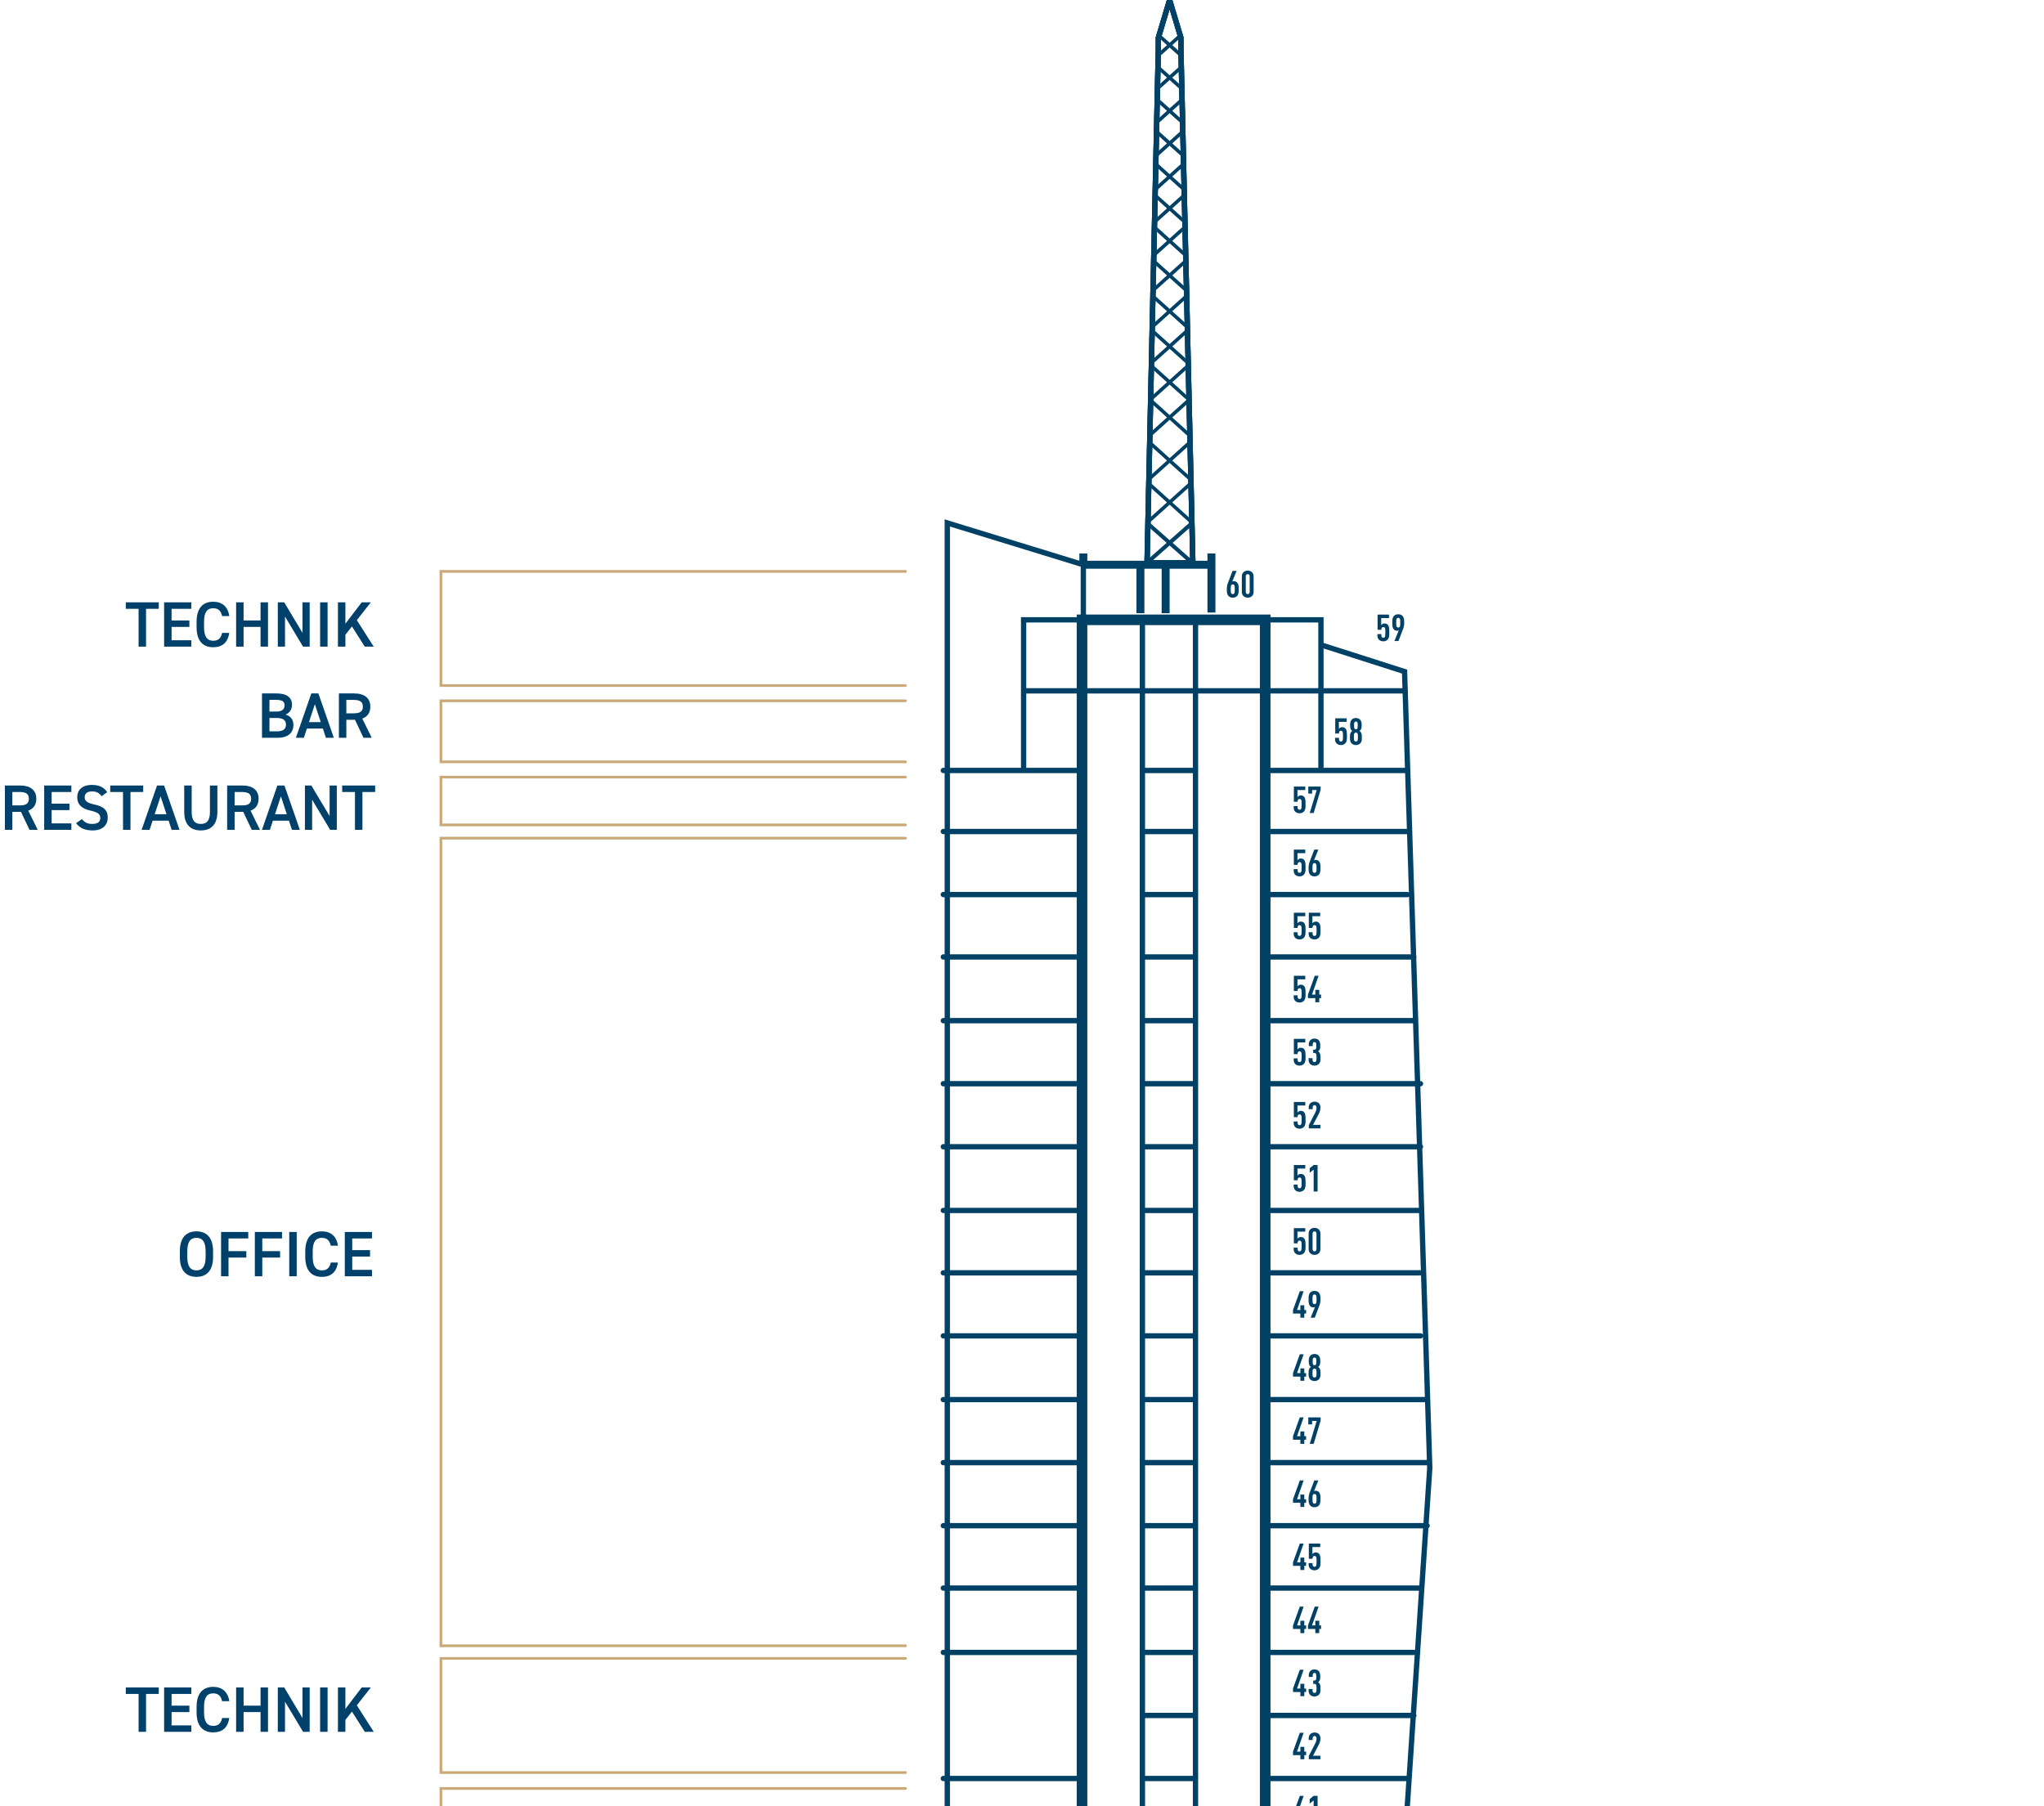 <svg width="636" height="562" viewBox="0 0 636 562" fill="none" xmlns="http://www.w3.org/2000/svg">
<g clip-path="url(#clip0_317_7358)">
<path d="M336.675 1508.06V1370.33V1090.11V192.87H393.668V333.289V639.94V1070.08V1464.9V1509.92H334.403V1480.39H175.605" stroke="#014166" stroke-width="3.304" stroke-miterlimit="10" stroke-linecap="round"/>
<path d="M411.014 238.713V192.87H392.429M318.502 214.965H437.033M318.502 238.713V192.87H337.087V175.731L294.755 162.721V504.89V950.308V1196.25V1321.18H337.087M445.499 1365.58H420.719V1360.41M447.564 1342.24H420.719V1337.08M371.986 1509.92V1435.58V1001.31V732.452V450.581V192.87M355.466 1509.92V1435.58V1001.31V732.452V450.581V192.87M395.32 1319.73H448.597M293.516 1280.91H336.261M293.516 1143.59H336.261M293.516 356.83H336.261M293.516 258.743H336.261M293.516 239.745H336.261M293.516 278.361H336.261M293.516 297.771H336.261M293.516 317.595H336.261M293.516 337.213H336.261M293.516 376.654H336.261M293.516 396.065H336.261M293.516 415.682H336.261M293.516 435.506H336.261M293.516 455.124H336.261M293.516 474.741H336.261M293.516 494.152H336.261M293.516 514.182H336.261M293.516 553.417H336.261M293.516 572.621H336.261M293.516 592.652H336.261M293.516 612.269H336.261M293.516 632.3H336.261M293.516 651.71H336.261M293.516 671.121H336.261M293.516 690.945H336.261M293.516 710.563H336.261M293.516 730.387H336.261M293.516 750.004H336.261M293.516 769.621H336.261M293.516 789.239H336.261M293.516 809.476H336.261M293.516 829.093H336.261M293.516 848.71H336.261M293.516 868.328H336.261M293.516 887.532H336.261M293.516 908.182H336.261M293.516 927.593H336.261M293.516 947.417H336.261M293.516 966.828H336.261M293.516 986.445H336.261M293.516 1006.06H336.261M293.516 1025.89H336.261M293.516 1065.12H336.261M293.516 1084.53H336.261M293.516 1104.36H336.261M293.516 1123.77H336.261M293.516 1163H336.261M293.516 1182.62H336.261M293.516 1202.24H336.261M293.516 1222.06H336.261M293.516 1241.88H336.261M293.516 1261.3H336.261M293.516 1300.74H336.261M395.32 1300.74H450.662M395.32 1280.91H452.107M395.32 1261.3H453.346M395.32 1241.88H454.379M395.32 1222.06H456.444M395.32 1202.24H456.444M395.32 1182.62H458.509M395.32 1163H460.574M395.32 1143.59H458.509M395.32 1123.77H456.444M395.32 1104.36H454.379M395.32 1084.53H452.314M429.186 1065.12H450.249H395.32M395.32 1045.71H448.184M395.32 1025.89H446.119M395.32 1006.06H444.054M395.32 986.445H441.989M395.32 966.828H439.924M395.32 947.417H437.859M395.32 927.593H437.859M395.32 908.182H433.729M395.32 887.532H433.729M395.32 868.328H433.729M395.32 848.71H433.729M395.32 829.093H433.729M395.32 809.476H431.664M395.32 789.239H431.664M395.32 769.621H431.664M395.32 750.004H431.664M395.32 730.387H429.599M395.32 710.563H429.599M395.32 690.945H429.599M395.32 671.121H429.599M395.32 651.71H431.664M395.32 632.3H433.729M395.32 612.269H433.729M395.32 592.652H435.794M395.32 572.621H435.794M395.32 553.417H437.859M395.32 533.8H439.924M395.32 514.182H439.924M395.32 494.152H441.989M395.32 474.741H444.054M395.32 455.124H444.054M395.32 435.506H444.054M395.32 415.682H441.989M395.32 396.065H441.989M395.32 376.654H441.989M395.32 356.83H441.989M395.32 337.213H441.989M395.32 317.595H439.924M395.32 297.771H439.924M395.32 278.361H437.859M355.466 239.745H371.779M173.953 1463.04H334.816M173.953 1445.08H334.816M173.953 1423.19H334.816M355.466 1463.04H371.779M355.466 1445.08H371.779M355.466 1423.19H371.779M355.466 1400.48H371.779M178.496 1365.58H219.589L220.622 1358.76M178.496 1342.24H223.719L226.61 1310.44M334.609 1342.24H270.801L266.878 1310.44M355.466 1365.58H371.779M355.466 1342.24H371.779M355.466 1319.73H371.779M355.466 1300.74H371.779M355.466 1280.91H371.779M355.466 1261.3H371.779M355.466 1241.88H371.779M355.466 1222.06H371.779M355.466 1202.24H371.779M355.466 1182.62H371.779M355.466 1163H371.779M355.466 1143.59H371.779M355.466 1123.77H371.779M355.466 1104.36H371.779M355.466 1084.53H371.779M355.466 1065.12H371.779M355.466 1045.71H371.779M355.466 1025.89H371.779M355.466 1006.06H371.779M355.466 986.445H371.779M355.466 966.828H371.779M355.466 947.417H371.779M355.466 927.593H371.779M355.466 908.182H371.779M355.466 887.532H371.779M355.466 868.328H371.779M355.466 848.71H371.779M355.466 829.093H371.779M355.466 809.476H371.779M355.466 789.239H371.779M355.466 769.621H371.779M355.466 750.004H371.779M355.466 730.387H371.779M355.466 710.563H371.779M355.466 690.945H371.779M355.466 671.121H371.779M355.466 651.71H371.779M355.466 632.3H371.779M355.466 612.269H371.779M355.466 592.652H371.779M355.466 572.621H371.779M355.466 553.417H371.779M355.466 533.8H371.779M355.466 514.182H371.779M355.466 494.152H371.779M355.466 474.741H371.779M355.466 455.124H371.779M355.466 435.506H371.779M355.466 415.682H371.779M355.466 396.065H371.779M355.466 376.654H371.779M355.466 356.83H371.779M355.466 337.213H371.779M355.466 317.595H371.779M355.466 297.771H371.779M355.466 278.361H371.779M355.466 258.743H371.779M395.32 258.743H415.763H437.859M395.32 239.745H437.859M443.434 1400.48L450.662 1299.91L460.367 1163.21L450.455 1064.5L448.597 1045.92L434.555 907.563L434.142 887.326L429.392 689.706L444.88 456.776L437.033 208.977L411.22 200.717" stroke="#014166" stroke-width="1.652" stroke-miterlimit="10" stroke-linecap="round"/>
<path d="M362.692 190.805V176.144M354.845 190.805V176.144M337.086 175.731H376.321M376.94 172.22V190.599M337.086 175.111V172.22M459.54 1445.08V1463.04" stroke="#014166" stroke-width="2.478" stroke-miterlimit="10"/>
<mask id="mask0_317_7358" style="mask-type:luminance" maskUnits="userSpaceOnUse" x="356" y="0" width="16" height="176">
<path d="M360.421 11.77V15.074L356.91 175.111H371.159L367.442 15.074V11.77L363.931 0L360.421 11.77Z" fill="white"/>
</mask>
<g mask="url(#mask0_317_7358)">
<path d="M370.952 175.111L356.91 162.721M356.91 175.111L370.952 162.721" stroke="#014166" stroke-width="1.239" stroke-miterlimit="10"/>
</g>
<mask id="mask1_317_7358" style="mask-type:luminance" maskUnits="userSpaceOnUse" x="356" y="0" width="16" height="176">
<path d="M360.421 11.77V15.074L356.91 175.111H371.159L367.442 15.074V11.77L363.931 0L360.421 11.77Z" fill="white"/>
</mask>
<g mask="url(#mask1_317_7358)">
<path d="M370.127 40.062L357.737 28.911M357.737 40.062L370.127 28.911M370.127 19.618L357.737 8.467M357.737 19.618L370.127 8.467M370.127 29.737L357.737 18.586M357.737 29.737L370.127 18.586M370.127 50.18L357.737 39.029M357.737 50.18L370.127 39.029M370.127 60.505L357.737 49.354M357.737 60.505L370.127 49.354M370.127 70.417L357.737 59.266M357.737 70.417L370.127 59.266M370.127 80.535L357.737 69.384M357.737 80.535L370.127 69.384M357.737 80.122L370.127 91.273L357.737 102.424M370.127 80.122L357.737 91.273L370.127 102.424M357.737 102.218L370.127 113.369L357.737 124.52M370.127 102.218L357.737 113.369L370.127 124.52M370.127 135.464L357.737 124.313M357.737 135.464L370.127 124.313M370.127 148.887L357.737 137.736M357.737 148.887L370.127 137.736M357.737 150.745L370.127 161.896L370.746 162.722M370.127 150.745L357.737 161.896L357.117 162.722" stroke="#014166" stroke-width="1.1" stroke-miterlimit="10"/>
</g>
<path d="M360.421 11.77V15.074L356.91 175.111H371.159L367.442 15.074V11.77L363.931 0L360.421 11.77Z" stroke="#014166" stroke-width="1.652" stroke-miterlimit="10"/>
<path d="M367.442 11.77L363.931 0L360.421 11.77V15.074L356.91 175.111H371.159L367.442 15.074V11.77Z" stroke="#014166" stroke-width="1.652" stroke-miterlimit="10"/>
<path d="M367.442 11.77L363.931 0L360.421 11.77V15.074L356.91 175.111H371.159L367.442 15.074V11.77Z" stroke="#014166" stroke-width="1.652" stroke-miterlimit="10"/>
<path d="M405.632 558.82L403.585 564.672H404.614V563.203H405.84V564.672H406.407V565.77H405.84V567.054H404.614V565.77H402.324V564.672L404.441 558.82H405.632ZM409.973 558.82V567.054H408.747V560.254L407.51 561.202V559.814L408.747 558.82H409.973Z" fill="#014166"/>
<path d="M405.632 539.19L403.585 545.042H404.614V543.573H405.84V545.042H406.407V546.141H405.84V547.425H404.614V546.141H402.324V545.042L404.441 539.19H405.632ZM409.048 539.098C409.545 539.098 409.985 539.225 410.32 539.537C410.644 539.838 410.864 540.3 410.864 540.96C410.864 541.561 410.679 542.255 410.413 542.764L408.551 546.326H410.864V547.425H407.244V546.384L409.302 542.382C409.487 542.035 409.638 541.515 409.638 540.913C409.638 540.439 409.383 540.196 409.048 540.196C408.713 540.196 408.435 540.428 408.435 540.902V541.434H407.209V540.948C407.209 540.289 407.394 539.896 407.718 539.583C408.042 539.271 408.551 539.098 409.048 539.098Z" fill="#014166"/>
<path d="M405.632 519.561L403.585 525.413H404.614V523.944H405.84V525.413H406.407V526.512H405.84V527.795H404.614V526.512H402.324V525.413L404.441 519.561H405.632ZM409.013 519.468C409.557 519.468 409.985 519.642 410.274 519.931C410.644 520.289 410.806 520.833 410.806 521.643C410.806 522.209 410.783 522.591 410.598 522.949C410.494 523.146 410.343 523.32 410.147 523.435C410.355 523.586 410.517 523.736 410.621 523.933C410.852 524.326 410.875 524.742 410.875 525.448C410.875 526.431 410.817 526.94 410.332 527.414C410.008 527.714 409.511 527.888 409.013 527.888C408.516 527.888 408.007 527.726 407.683 527.402C407.359 527.09 407.174 526.708 407.174 526.037V525.552H408.4V526.084C408.4 526.558 408.666 526.789 409.013 526.789C409.175 526.789 409.326 526.743 409.441 526.593C409.58 526.431 409.649 526.153 409.649 525.448C409.649 524.569 409.603 524.337 409.464 524.164C409.372 524.037 409.21 523.956 409.002 523.956H408.597V522.926H409.002C409.175 522.926 409.314 522.857 409.395 522.764C409.557 522.568 409.58 522.325 409.58 521.724C409.58 521.145 409.545 520.914 409.418 520.752C409.326 520.636 409.198 520.567 409.013 520.567C408.689 520.567 408.458 520.787 408.458 521.226V521.804H407.232V521.307C407.232 520.671 407.417 520.266 407.741 519.942C408.065 519.619 408.516 519.468 409.013 519.468Z" fill="#014166"/>
<path d="M405.632 499.931L403.585 505.783H404.614V504.314H405.84V505.783H406.407V506.882H405.84V508.166H404.614V506.882H402.324V505.783L404.441 499.931H405.632ZM410.285 499.931L408.238 505.783H409.268V504.314H410.494V505.783H411.06V506.882H410.494V508.166H409.268V506.882H406.978V505.783L409.094 499.931H410.285Z" fill="#014166"/>
<path d="M405.632 480.301L403.585 486.153H404.614V484.684H405.84V486.153H406.407V487.251H405.84V488.535H404.614V487.251H402.324V486.153L404.441 480.301H405.632ZM410.794 480.301V481.399H408.366V483.608C408.47 483.458 408.62 483.319 408.794 483.215C408.967 483.111 409.187 483.065 409.383 483.065C409.915 483.065 410.239 483.238 410.494 483.562C410.783 483.909 410.887 484.418 410.887 485.864C410.887 486.904 410.875 487.564 410.332 488.119C410.019 488.443 409.522 488.628 409.025 488.628C408.516 488.628 408.03 488.466 407.706 488.153C407.371 487.841 407.186 487.448 407.186 486.777V486.372H408.412V486.8C408.412 487.298 408.678 487.529 409.025 487.529C409.187 487.529 409.349 487.471 409.464 487.321C409.603 487.136 409.661 486.847 409.661 485.864C409.661 484.985 409.638 484.638 409.499 484.418C409.383 484.244 409.221 484.163 409.025 484.163C408.678 484.163 408.412 484.406 408.412 484.869V485.042H407.244V480.301H410.794Z" fill="#014166"/>
<path d="M405.632 460.672L403.585 466.524H404.614V465.055H405.84V466.524H406.407V467.622H405.84V468.906H404.614V467.622H402.324V466.524L404.441 460.672H405.632ZM410.216 460.672L408.863 464.002C409.002 463.898 409.198 463.864 409.372 463.864C409.8 463.864 410.193 464.026 410.459 464.373C410.76 464.754 410.875 465.194 410.875 466.408C410.875 467.507 410.748 467.958 410.482 468.34C410.158 468.802 409.603 468.999 409.013 468.999C408.354 468.999 407.857 468.756 407.568 468.34C407.255 467.877 407.163 467.403 407.163 466.408C407.163 465.668 407.29 464.997 407.498 464.465L408.944 460.672H410.216ZM409.025 464.87C408.851 464.87 408.678 464.939 408.574 465.078C408.4 465.298 408.389 465.737 408.389 466.385C408.389 467.033 408.4 467.472 408.574 467.692C408.678 467.831 408.851 467.9 409.025 467.9C409.198 467.9 409.36 467.831 409.464 467.692C409.638 467.472 409.649 467.033 409.649 466.385C409.649 465.737 409.638 465.298 409.464 465.078C409.36 464.939 409.198 464.87 409.025 464.87Z" fill="#014166"/>
<path d="M405.632 441.042L403.585 446.894H404.614V445.425H405.84V446.894H406.407V447.993H405.84V449.276H404.614V447.993H402.324V446.894L404.441 441.042H405.632ZM410.922 441.042V442.059L408.759 449.276H407.533L409.696 442.14H408.262V443.239H407.082V441.042H410.922Z" fill="#014166"/>
<path d="M405.632 421.412L403.585 427.264H404.614V425.796H405.84V427.264H406.407V428.363H405.84V429.647H404.614V428.363H402.324V427.264L404.441 421.412H405.632ZM409.013 421.32C409.511 421.32 409.973 421.47 410.285 421.794C410.702 422.21 410.817 422.742 410.817 423.552C410.817 424.107 410.771 424.477 410.598 424.836C410.494 425.032 410.343 425.194 410.147 425.345C410.355 425.495 410.517 425.657 410.632 425.865C410.829 426.224 410.875 426.628 410.875 427.322C410.875 428.224 410.817 428.768 410.332 429.254C410.019 429.566 409.522 429.739 409.025 429.739C408.516 429.739 408.03 429.566 407.706 429.254C407.221 428.768 407.163 428.224 407.163 427.322C407.163 426.628 407.209 426.224 407.406 425.865C407.521 425.657 407.683 425.495 407.891 425.345C407.695 425.194 407.544 425.032 407.44 424.836C407.267 424.477 407.221 424.107 407.221 423.552C407.221 422.742 407.336 422.21 407.753 421.794C408.076 421.47 408.516 421.32 409.013 421.32ZM409.025 425.853C408.851 425.853 408.678 425.923 408.574 426.05C408.412 426.258 408.389 426.571 408.389 427.253C408.389 427.901 408.412 428.236 408.574 428.444C408.678 428.571 408.851 428.641 409.025 428.641C409.198 428.641 409.36 428.571 409.464 428.444C409.626 428.236 409.649 427.901 409.649 427.253C409.649 426.571 409.626 426.258 409.464 426.05C409.36 425.923 409.198 425.853 409.025 425.853ZM409.025 422.419C408.874 422.419 408.736 422.465 408.643 422.557C408.504 422.708 408.447 422.916 408.447 423.621C408.447 424.327 408.516 424.535 408.655 424.685C408.747 424.778 408.874 424.824 409.025 424.824C409.175 424.824 409.302 424.778 409.395 424.685C409.534 424.535 409.592 424.327 409.592 423.621C409.592 422.916 409.534 422.708 409.395 422.557C409.302 422.465 409.175 422.419 409.025 422.419Z" fill="#014166"/>
<path d="M405.632 401.782L403.585 407.634H404.614V406.165H405.84V407.634H406.407V408.733H405.84V410.017H404.614V408.733H402.324V407.634L404.441 401.782H405.632ZM409.025 401.689C409.684 401.689 410.181 401.932 410.471 402.349C410.783 402.811 410.875 403.285 410.875 404.28C410.875 405.02 410.748 405.691 410.54 406.223L409.094 410.017H407.822L409.175 406.686C409.036 406.79 408.84 406.825 408.666 406.825C408.238 406.825 407.845 406.663 407.579 406.316C407.278 405.934 407.163 405.494 407.163 404.28C407.163 403.181 407.29 402.73 407.556 402.349C407.88 401.886 408.435 401.689 409.025 401.689ZM409.013 402.788C408.84 402.788 408.678 402.858 408.574 402.996C408.4 403.216 408.389 403.656 408.389 404.303C408.389 404.951 408.4 405.39 408.574 405.61C408.678 405.749 408.84 405.818 409.013 405.818C409.187 405.818 409.36 405.749 409.464 405.61C409.638 405.39 409.649 404.951 409.649 404.303C409.649 403.656 409.638 403.216 409.464 402.996C409.36 402.858 409.187 402.788 409.013 402.788Z" fill="#014166"/>
<path d="M406.141 382.152V383.25H403.712V385.459C403.816 385.309 403.967 385.17 404.14 385.066C404.314 384.962 404.533 384.916 404.73 384.916C405.262 384.916 405.586 385.089 405.84 385.413C406.129 385.76 406.234 386.269 406.234 387.715C406.234 388.755 406.222 389.415 405.678 389.97C405.366 390.294 404.869 390.479 404.372 390.479C403.863 390.479 403.377 390.317 403.053 390.005C402.718 389.692 402.533 389.299 402.533 388.628V388.223H403.759V388.651C403.759 389.149 404.025 389.38 404.372 389.38C404.533 389.38 404.695 389.322 404.811 389.172C404.95 388.987 405.008 388.698 405.008 387.715C405.008 386.836 404.985 386.489 404.846 386.269C404.73 386.095 404.568 386.014 404.372 386.014C404.025 386.014 403.759 386.257 403.759 386.72V386.893H402.59V382.152H406.141ZM409.025 382.059C409.534 382.059 410.008 382.233 410.332 382.545C410.656 382.857 410.852 383.25 410.852 383.91V388.628C410.852 389.288 410.656 389.681 410.332 389.993C410.008 390.305 409.534 390.479 409.025 390.479C408.516 390.479 408.03 390.305 407.706 389.993C407.383 389.681 407.186 389.288 407.186 388.628V383.91C407.186 383.25 407.383 382.857 407.706 382.545C408.03 382.233 408.516 382.059 409.025 382.059ZM409.025 383.158C408.689 383.158 408.412 383.389 408.412 383.863V388.675C408.412 389.149 408.689 389.38 409.025 389.38C409.36 389.38 409.626 389.149 409.626 388.675V383.863C409.626 383.389 409.36 383.158 409.025 383.158Z" fill="#014166"/>
<path d="M406.141 362.523V363.622H403.712V365.831C403.816 365.681 403.967 365.542 404.14 365.438C404.314 365.334 404.533 365.287 404.73 365.287C405.262 365.287 405.586 365.461 405.84 365.785C406.129 366.132 406.234 366.64 406.234 368.086C406.234 369.127 406.222 369.786 405.678 370.341C405.366 370.665 404.869 370.85 404.372 370.85C403.863 370.85 403.377 370.688 403.053 370.376C402.718 370.064 402.533 369.671 402.533 369V368.595H403.759V369.023C403.759 369.52 404.025 369.752 404.372 369.752C404.533 369.752 404.695 369.694 404.811 369.543C404.95 369.358 405.008 369.069 405.008 368.086C405.008 367.207 404.985 366.86 404.846 366.64C404.73 366.467 404.568 366.386 404.372 366.386C404.025 366.386 403.759 366.629 403.759 367.092V367.265H402.59V362.523H406.141ZM409.973 362.523V370.758H408.747V363.957L407.51 364.906V363.518L408.747 362.523H409.973Z" fill="#014166"/>
<path d="M406.141 342.893V343.992H403.712V346.201C403.816 346.05 403.967 345.911 404.14 345.807C404.314 345.703 404.533 345.657 404.73 345.657C405.262 345.657 405.586 345.83 405.84 346.154C406.129 346.501 406.234 347.01 406.234 348.456C406.234 349.497 406.222 350.156 405.678 350.711C405.366 351.035 404.869 351.22 404.372 351.22C403.863 351.22 403.377 351.058 403.053 350.746C402.718 350.434 402.533 350.04 402.533 349.369V348.965H403.759V349.393C403.759 349.89 404.025 350.121 404.372 350.121C404.533 350.121 404.695 350.063 404.811 349.913C404.95 349.728 405.008 349.439 405.008 348.456C405.008 347.577 404.985 347.23 404.846 347.01C404.73 346.837 404.568 346.756 404.372 346.756C404.025 346.756 403.759 346.999 403.759 347.461V347.635H402.59V342.893H406.141ZM409.048 342.8C409.545 342.8 409.985 342.928 410.32 343.24C410.644 343.54 410.864 344.003 410.864 344.662C410.864 345.264 410.679 345.958 410.413 346.467L408.551 350.029H410.864V351.127H407.244V350.087L409.302 346.085C409.487 345.738 409.638 345.217 409.638 344.616C409.638 344.142 409.383 343.899 409.048 343.899C408.713 343.899 408.435 344.13 408.435 344.605V345.137H407.209V344.651C407.209 343.992 407.394 343.598 407.718 343.286C408.042 342.974 408.551 342.8 409.048 342.8Z" fill="#014166"/>
<path d="M406.141 323.262V324.361H403.712V326.57C403.816 326.42 403.967 326.281 404.14 326.177C404.314 326.073 404.533 326.027 404.73 326.027C405.262 326.027 405.586 326.2 405.84 326.524C406.129 326.871 406.234 327.38 406.234 328.825C406.234 329.866 406.222 330.526 405.678 331.081C405.366 331.405 404.869 331.59 404.372 331.59C403.863 331.59 403.377 331.428 403.053 331.115C402.718 330.803 402.533 330.41 402.533 329.739V329.334H403.759V329.762C403.759 330.26 404.025 330.491 404.372 330.491C404.533 330.491 404.695 330.433 404.811 330.283C404.95 330.098 405.008 329.809 405.008 328.825C405.008 327.946 404.985 327.599 404.846 327.38C404.73 327.206 404.568 327.125 404.372 327.125C404.025 327.125 403.759 327.368 403.759 327.831V328.004H402.59V323.262H406.141ZM409.013 323.17C409.557 323.17 409.985 323.343 410.274 323.633C410.644 323.991 410.806 324.535 410.806 325.344C410.806 325.911 410.783 326.293 410.598 326.651C410.494 326.848 410.343 327.021 410.147 327.137C410.355 327.287 410.517 327.438 410.621 327.634C410.852 328.027 410.875 328.444 410.875 329.149C410.875 330.132 410.817 330.641 410.332 331.115C410.008 331.416 409.511 331.59 409.013 331.59C408.516 331.59 408.007 331.428 407.683 331.104C407.359 330.792 407.174 330.41 407.174 329.739V329.253H408.4V329.785C408.4 330.26 408.666 330.491 409.013 330.491C409.175 330.491 409.326 330.445 409.441 330.294C409.58 330.132 409.649 329.855 409.649 329.149C409.649 328.27 409.603 328.039 409.464 327.866C409.372 327.738 409.21 327.657 409.002 327.657H408.597V326.628H409.002C409.175 326.628 409.314 326.559 409.395 326.466C409.557 326.269 409.58 326.027 409.58 325.425C409.58 324.847 409.545 324.616 409.418 324.454C409.326 324.338 409.198 324.269 409.013 324.269C408.689 324.269 408.458 324.488 408.458 324.928V325.506H407.232V325.009C407.232 324.373 407.417 323.968 407.741 323.644C408.065 323.32 408.516 323.17 409.013 323.17Z" fill="#014166"/>
<path d="M406.141 303.634V304.732H403.712V306.941C403.816 306.791 403.967 306.652 404.14 306.548C404.314 306.444 404.533 306.398 404.73 306.398C405.262 306.398 405.586 306.571 405.84 306.895C406.129 307.242 406.234 307.751 406.234 309.197C406.234 310.237 406.222 310.897 405.678 311.452C405.366 311.776 404.869 311.961 404.372 311.961C403.863 311.961 403.377 311.799 403.053 311.487C402.718 311.174 402.533 310.781 402.533 310.11V309.705H403.759V310.133C403.759 310.631 404.025 310.862 404.372 310.862C404.533 310.862 404.695 310.804 404.811 310.654C404.95 310.469 405.008 310.18 405.008 309.197C405.008 308.318 404.985 307.971 404.846 307.751C404.73 307.577 404.568 307.496 404.372 307.496C404.025 307.496 403.759 307.739 403.759 308.202V308.375H402.59V303.634H406.141ZM410.285 303.634L408.238 309.486H409.268V308.017H410.494V309.486H411.06V310.584H410.494V311.868H409.268V310.584H406.978V309.486L409.094 303.634H410.285Z" fill="#014166"/>
<path d="M406.141 284.004V285.102H403.712V287.311C403.816 287.161 403.967 287.022 404.14 286.918C404.314 286.814 404.533 286.768 404.73 286.768C405.262 286.768 405.586 286.941 405.84 287.265C406.129 287.612 406.234 288.121 406.234 289.567C406.234 290.608 406.222 291.267 405.678 291.822C405.366 292.146 404.869 292.331 404.372 292.331C403.863 292.331 403.377 292.169 403.053 291.857C402.718 291.544 402.533 291.151 402.533 290.48V290.076H403.759V290.503C403.759 291.001 404.025 291.232 404.372 291.232C404.533 291.232 404.695 291.174 404.811 291.024C404.95 290.839 405.008 290.55 405.008 289.567C405.008 288.688 404.985 288.341 404.846 288.121C404.73 287.947 404.568 287.867 404.372 287.867C404.025 287.867 403.759 288.109 403.759 288.572V288.746H402.59V284.004H406.141ZM410.794 284.004V285.102H408.366V287.311C408.47 287.161 408.62 287.022 408.794 286.918C408.967 286.814 409.187 286.768 409.383 286.768C409.915 286.768 410.239 286.941 410.494 287.265C410.783 287.612 410.887 288.121 410.887 289.567C410.887 290.608 410.875 291.267 410.332 291.822C410.019 292.146 409.522 292.331 409.025 292.331C408.516 292.331 408.03 292.169 407.706 291.857C407.371 291.544 407.186 291.151 407.186 290.48V290.076H408.412V290.503C408.412 291.001 408.678 291.232 409.025 291.232C409.187 291.232 409.349 291.174 409.464 291.024C409.603 290.839 409.661 290.55 409.661 289.567C409.661 288.688 409.638 288.341 409.499 288.121C409.383 287.947 409.221 287.867 409.025 287.867C408.678 287.867 408.412 288.109 408.412 288.572V288.746H407.244V284.004H410.794Z" fill="#014166"/>
<path d="M406.141 264.374V265.473H403.712V267.682C403.816 267.532 403.967 267.393 404.14 267.289C404.314 267.185 404.533 267.138 404.73 267.138C405.262 267.138 405.586 267.312 405.84 267.636C406.129 267.983 406.234 268.492 406.234 269.937C406.234 270.978 406.222 271.637 405.678 272.193C405.366 272.516 404.869 272.701 404.372 272.701C403.863 272.701 403.377 272.539 403.053 272.227C402.718 271.915 402.533 271.522 402.533 270.851V270.446H403.759V270.874C403.759 271.371 404.025 271.603 404.372 271.603C404.533 271.603 404.695 271.545 404.811 271.395C404.95 271.209 405.008 270.92 405.008 269.937C405.008 269.058 404.985 268.711 404.846 268.492C404.73 268.318 404.568 268.237 404.372 268.237C404.025 268.237 403.759 268.48 403.759 268.943V269.116H402.59V264.374H406.141ZM410.216 264.374L408.863 267.705C409.002 267.601 409.198 267.566 409.372 267.566C409.8 267.566 410.193 267.728 410.459 268.075C410.76 268.457 410.875 268.896 410.875 270.111C410.875 271.209 410.748 271.661 410.482 272.042C410.158 272.505 409.603 272.701 409.013 272.701C408.354 272.701 407.857 272.459 407.568 272.042C407.255 271.58 407.163 271.105 407.163 270.111C407.163 269.371 407.29 268.7 407.498 268.168L408.944 264.374H410.216ZM409.025 268.573C408.851 268.573 408.678 268.642 408.574 268.781C408.4 269 408.389 269.44 408.389 270.088C408.389 270.735 408.4 271.175 408.574 271.395C408.678 271.533 408.851 271.603 409.025 271.603C409.198 271.603 409.36 271.533 409.464 271.395C409.638 271.175 409.649 270.735 409.649 270.088C409.649 269.44 409.638 269 409.464 268.781C409.36 268.642 409.198 268.573 409.025 268.573Z" fill="#014166"/>
<path d="M406.141 244.744V245.843H403.712V248.052C403.816 247.901 403.967 247.762 404.14 247.658C404.314 247.554 404.533 247.508 404.73 247.508C405.262 247.508 405.586 247.682 405.84 248.005C406.129 248.352 406.234 248.861 406.234 250.307C406.234 251.348 406.222 252.007 405.678 252.562C405.366 252.886 404.869 253.071 404.372 253.071C403.863 253.071 403.377 252.909 403.053 252.597C402.718 252.285 402.533 251.891 402.533 251.221V250.816H403.759V251.244C403.759 251.741 404.025 251.972 404.372 251.972C404.533 251.972 404.695 251.914 404.811 251.764C404.95 251.579 405.008 251.29 405.008 250.307C405.008 249.428 404.985 249.081 404.846 248.861C404.73 248.688 404.568 248.607 404.372 248.607C404.025 248.607 403.759 248.85 403.759 249.312V249.486H402.59V244.744H406.141ZM410.922 244.744V245.762L408.759 252.979H407.533L409.696 245.843H408.262V246.941H407.082V244.744H410.922Z" fill="#014166"/>
<path d="M419.018 223.511V224.61H416.589V226.819C416.693 226.668 416.844 226.53 417.017 226.425C417.191 226.321 417.41 226.275 417.607 226.275C418.139 226.275 418.463 226.449 418.717 226.772C419.006 227.119 419.111 227.628 419.111 229.074C419.111 230.115 419.099 230.774 418.555 231.329C418.243 231.653 417.746 231.838 417.248 231.838C416.74 231.838 416.254 231.676 415.93 231.364C415.595 231.052 415.41 230.658 415.41 229.988V229.583H416.636V230.011C416.636 230.508 416.902 230.739 417.248 230.739C417.41 230.739 417.572 230.682 417.688 230.531C417.827 230.346 417.885 230.057 417.885 229.074C417.885 228.195 417.861 227.848 417.723 227.628C417.607 227.455 417.445 227.374 417.248 227.374C416.902 227.374 416.636 227.617 416.636 228.079V228.253H415.467V223.511H419.018ZM421.89 223.418C422.388 223.418 422.85 223.569 423.162 223.893C423.579 224.309 423.694 224.841 423.694 225.651C423.694 226.206 423.648 226.576 423.475 226.934C423.371 227.131 423.22 227.293 423.024 227.443C423.232 227.594 423.394 227.756 423.509 227.964C423.706 228.322 423.752 228.727 423.752 229.421C423.752 230.323 423.694 230.867 423.209 231.352C422.896 231.665 422.399 231.838 421.902 231.838C421.393 231.838 420.907 231.665 420.583 231.352C420.098 230.867 420.04 230.323 420.04 229.421C420.04 228.727 420.086 228.322 420.283 227.964C420.398 227.756 420.56 227.594 420.768 227.443C420.572 227.293 420.421 227.131 420.317 226.934C420.144 226.576 420.098 226.206 420.098 225.651C420.098 224.841 420.213 224.309 420.63 223.893C420.953 223.569 421.393 223.418 421.89 223.418ZM421.902 227.952C421.728 227.952 421.555 228.022 421.451 228.149C421.289 228.357 421.266 228.669 421.266 229.352C421.266 229.999 421.289 230.335 421.451 230.543C421.555 230.67 421.728 230.739 421.902 230.739C422.075 230.739 422.237 230.67 422.341 230.543C422.503 230.335 422.526 229.999 422.526 229.352C422.526 228.669 422.503 228.357 422.341 228.149C422.237 228.022 422.075 227.952 421.902 227.952ZM421.902 224.517C421.751 224.517 421.613 224.563 421.52 224.656C421.381 224.806 421.324 225.014 421.324 225.72C421.324 226.425 421.393 226.634 421.532 226.784C421.624 226.877 421.751 226.923 421.902 226.923C422.052 226.923 422.179 226.877 422.272 226.784C422.411 226.634 422.469 226.425 422.469 225.72C422.469 225.014 422.411 224.806 422.272 224.656C422.179 224.563 422.052 224.517 421.902 224.517Z" fill="#014166"/>
<path d="M432.194 191.233V192.331H429.765V194.54C429.869 194.39 430.019 194.251 430.193 194.147C430.366 194.043 430.586 193.997 430.783 193.997C431.315 193.997 431.639 194.17 431.893 194.494C432.182 194.841 432.286 195.35 432.286 196.796C432.286 197.837 432.275 198.496 431.731 199.051C431.419 199.375 430.922 199.56 430.424 199.56C429.915 199.56 429.43 199.398 429.106 199.086C428.77 198.773 428.585 198.38 428.585 197.709V197.305H429.811V197.732C429.811 198.23 430.077 198.461 430.424 198.461C430.586 198.461 430.748 198.403 430.864 198.253C431.003 198.068 431.06 197.779 431.06 196.796C431.06 195.917 431.037 195.57 430.898 195.35C430.783 195.176 430.621 195.096 430.424 195.096C430.077 195.096 429.811 195.338 429.811 195.801V195.975H428.643V191.233H432.194ZM435.078 191.14C435.737 191.14 436.234 191.383 436.523 191.799C436.836 192.262 436.928 192.736 436.928 193.731C436.928 194.471 436.801 195.142 436.593 195.674L435.147 199.467H433.875L435.228 196.136C435.089 196.241 434.893 196.275 434.719 196.275C434.291 196.275 433.898 196.113 433.632 195.766C433.331 195.385 433.216 194.945 433.216 193.731C433.216 192.632 433.343 192.181 433.609 191.799C433.933 191.337 434.488 191.14 435.078 191.14ZM435.066 192.239C434.893 192.239 434.731 192.308 434.627 192.447C434.453 192.667 434.441 193.106 434.441 193.754C434.441 194.402 434.453 194.841 434.627 195.061C434.731 195.2 434.893 195.269 435.066 195.269C435.239 195.269 435.413 195.2 435.517 195.061C435.691 194.841 435.702 194.402 435.702 193.754C435.702 193.106 435.691 192.667 435.517 192.447C435.413 192.308 435.239 192.239 435.066 192.239Z" fill="#014166"/>
<path d="M384.778 177.645L383.424 180.976C383.563 180.872 383.76 180.837 383.933 180.837C384.361 180.837 384.754 180.999 385.021 181.346C385.321 181.728 385.437 182.167 385.437 183.382C385.437 184.48 385.31 184.932 385.044 185.313C384.72 185.776 384.165 185.972 383.575 185.972C382.916 185.972 382.418 185.73 382.129 185.313C381.817 184.851 381.724 184.376 381.724 183.382C381.724 182.642 381.852 181.971 382.06 181.439L383.505 177.645H384.778ZM383.586 181.844C383.413 181.844 383.239 181.913 383.135 182.052C382.962 182.271 382.95 182.711 382.95 183.359C382.95 184.006 382.962 184.446 383.135 184.666C383.239 184.804 383.413 184.874 383.586 184.874C383.76 184.874 383.922 184.804 384.026 184.666C384.199 184.446 384.211 184.006 384.211 183.359C384.211 182.711 384.199 182.271 384.026 182.052C383.922 181.913 383.76 181.844 383.586 181.844ZM388.24 177.553C388.749 177.553 389.223 177.726 389.547 178.038C389.87 178.351 390.067 178.744 390.067 179.403V184.122C390.067 184.781 389.87 185.174 389.547 185.487C389.223 185.799 388.749 185.972 388.24 185.972C387.731 185.972 387.245 185.799 386.921 185.487C386.597 185.174 386.401 184.781 386.401 184.122V179.403C386.401 178.744 386.597 178.351 386.921 178.038C387.245 177.726 387.731 177.553 388.24 177.553ZM388.24 178.651C387.904 178.651 387.627 178.883 387.627 179.357V184.168C387.627 184.642 387.904 184.874 388.24 184.874C388.575 184.874 388.841 184.642 388.841 184.168V179.357C388.841 178.883 388.575 178.651 388.24 178.651Z" fill="#014166"/>
<path d="M159.906 1345.13H137.191V1395.11H159.906M159.906 1323.24H137.191V1340.18H159.906M281.741 556.514H137.191V1023.82H281.741M281.741 1026.92H137.191V1062.44H281.741M281.741 1067.19H137.191V1317.46H159.906" stroke="#C8A977" stroke-width="0.826" stroke-miterlimit="10" stroke-linecap="round"/>
<path d="M281.741 260.809H137.191V512.118H281.741M281.741 516.041H137.191V551.559H281.741" stroke="#C8A977" stroke-width="0.826" stroke-miterlimit="10" stroke-linecap="round"/>
<path d="M281.741 177.796H137.191V213.314H281.741M281.741 218.063H137.191V237.061H281.741M281.741 241.811H137.191V256.678H281.741" stroke="#C8A977" stroke-width="0.826" stroke-miterlimit="10" stroke-linecap="round"/>
<path d="M39.14 187.421H49.4V189.441H45.44V201.221H43.12V189.441H39.14V187.421ZM51.067 187.421H59.527V189.441H53.387V193.081H58.927V195.081H53.387V199.221H59.527V201.221H51.067V187.421ZM71.351 191.701H69.111C68.751 190.021 67.851 189.261 66.331 189.261C64.491 189.261 63.491 190.461 63.491 193.441V195.201C63.491 198.141 64.491 199.381 66.331 199.381C67.911 199.381 68.751 198.621 69.111 196.941H71.331C70.871 200.041 69.071 201.401 66.331 201.401C63.251 201.401 61.171 199.541 61.171 195.201V193.441C61.171 189.101 63.251 187.241 66.331 187.241C69.071 187.241 70.891 188.701 71.351 191.701ZM75.789 187.421V193.081H81.069V187.421H83.389V201.221H81.069V195.081H75.789V201.221H73.469V187.421H75.789ZM94.118 187.421H96.358V201.221H94.298L88.678 191.841V201.221H86.438V187.421H88.438L94.118 196.921V187.421ZM101.927 187.421V201.221H99.607V187.421H101.927ZM116.289 201.221H113.509L109.509 194.921L107.469 197.541V201.221H105.149V187.421H107.469V194.081L112.549 187.421H115.389L111.029 192.981L116.289 201.221Z" fill="#00416B"/>
<path d="M39.14 525.081H49.4V527.101H45.44V538.881H43.12V527.101H39.14V525.081ZM51.067 525.081H59.527V527.101H53.387V530.741H58.927V532.741H53.387V536.881H59.527V538.881H51.067V525.081ZM71.351 529.361H69.111C68.751 527.681 67.851 526.921 66.331 526.921C64.491 526.921 63.491 528.121 63.491 531.101V532.861C63.491 535.801 64.491 537.041 66.331 537.041C67.911 537.041 68.751 536.281 69.111 534.601H71.331C70.871 537.701 69.071 539.061 66.331 539.061C63.251 539.061 61.171 537.201 61.171 532.861V531.101C61.171 526.761 63.251 524.901 66.331 524.901C69.071 524.901 70.891 526.361 71.351 529.361ZM75.789 525.081V530.741H81.069V525.081H83.389V538.881H81.069V532.741H75.789V538.881H73.469V525.081H75.789ZM94.118 525.081H96.358V538.881H94.298L88.678 529.501V538.881H86.438V525.081H88.438L94.118 534.581V525.081ZM101.927 525.081V538.881H99.607V525.081H101.927ZM116.289 538.881H113.509L109.509 532.581L107.469 535.201V538.881H105.149V525.081H107.469V531.741L112.549 525.081H115.389L111.029 530.641L116.289 538.881Z" fill="#00416B"/>
<path d="M81.52 215.77H85.96C89.2 215.77 90.86 216.97 90.86 219.35C90.86 220.77 90.04 221.91 88.84 222.35C90.4 222.79 91.3 223.87 91.3 225.61C91.3 227.69 89.98 229.57 86.4 229.57H81.52V215.77ZM83.84 223.41V227.57H86.26C88.12 227.57 88.98 226.81 88.98 225.49C88.98 224.03 88.02 223.41 85.98 223.41H83.84ZM83.84 217.77V221.41H86.1C87.82 221.41 88.54 220.63 88.54 219.49C88.54 218.41 88 217.77 85.8 217.77H83.84ZM94.551 229.57H92.071L96.871 215.77H99.071L103.871 229.57H101.411L100.471 226.71H95.491L94.551 229.57ZM97.971 219.13L96.131 224.71H99.811L97.971 219.13ZM115.666 229.57H113.106L110.446 223.97H107.766V229.57H105.446V215.77H110.146C113.326 215.77 115.226 217.15 115.226 219.89C115.226 221.79 114.326 223.01 112.726 223.59L115.666 229.57ZM107.766 221.97H109.986C111.946 221.97 112.906 221.45 112.906 219.89C112.906 218.33 111.946 217.79 109.986 217.79H107.766V221.97Z" fill="#00416B"/>
<path d="M11.74 258.223H9.18L6.52 252.623H3.84V258.223H1.52V244.423H6.22C9.4 244.423 11.3 245.803 11.3 248.543C11.3 250.443 10.4 251.663 8.8 252.243L11.74 258.223ZM3.84 250.623H6.06C8.02 250.623 8.98 250.103 8.98 248.543C8.98 246.983 8.02 246.443 6.06 246.443H3.84V250.623ZM13.747 244.423H22.207V246.443H16.067V250.083H21.607V252.083H16.067V256.223H22.207V258.223H13.747V244.423ZM33.351 246.503L31.591 247.763C30.911 246.823 30.171 246.263 28.611 246.263C27.191 246.263 26.351 246.903 26.351 248.063C26.351 249.383 27.391 249.903 29.311 250.323C32.091 250.923 33.531 251.963 33.531 254.443C33.531 256.503 32.151 258.403 28.831 258.403C26.471 258.403 24.811 257.683 23.671 256.143L25.491 254.883C26.311 255.863 27.131 256.383 28.711 256.383C30.611 256.383 31.211 255.543 31.211 254.543C31.211 253.443 30.591 252.763 28.191 252.243C25.531 251.683 24.031 250.403 24.031 248.063C24.031 245.983 25.391 244.243 28.631 244.243C30.831 244.243 32.371 244.983 33.351 246.503ZM34.3 244.423H44.56V246.443H40.6V258.223H38.28V246.443H34.3V244.423ZM46.543 258.223H44.063L48.863 244.423H51.063L55.863 258.223H53.403L52.463 255.363H47.483L46.543 258.223ZM49.963 247.783L48.123 253.363H51.803L49.963 247.783ZM65.321 244.423H67.641V252.623C67.641 256.703 65.541 258.403 62.481 258.403C59.421 258.403 57.321 256.703 57.321 252.643V244.423H59.641V252.643C59.641 255.283 60.581 256.383 62.481 256.383C64.381 256.383 65.321 255.283 65.321 252.643V244.423ZM80.9 258.223H78.34L75.68 252.623H73V258.223H70.68V244.423H75.38C78.56 244.423 80.46 245.803 80.46 248.543C80.46 250.443 79.56 251.663 77.96 252.243L80.9 258.223ZM73 250.623H75.22C77.18 250.623 78.14 250.103 78.14 248.543C78.14 246.983 77.18 246.443 75.22 246.443H73V250.623ZM83.985 258.223H81.505L86.305 244.423H88.505L93.305 258.223H90.845L89.905 255.363H84.925L83.985 258.223ZM87.405 247.783L85.565 253.363H89.245L87.405 247.783ZM102.559 244.423H104.799V258.223H102.739L97.119 248.843V258.223H94.879V244.423H96.879L102.559 253.923V244.423ZM106.468 244.423H116.728V246.443H112.768V258.223H110.448V246.443H106.468V244.423Z" fill="#00416B"/>
<path d="M66.3 391.119C66.3 395.459 64.22 397.319 61.12 397.319C58.04 397.319 55.96 395.459 55.96 391.119V389.359C55.96 385.019 58.04 383.159 61.12 383.159C64.22 383.159 66.3 385.019 66.3 389.359V391.119ZM58.28 389.359V391.119C58.28 394.099 59.28 395.299 61.12 395.299C62.96 395.299 63.98 394.099 63.98 391.119V389.359C63.98 386.379 62.96 385.179 61.12 385.179C59.28 385.179 58.28 386.379 58.28 389.359ZM68.786 383.339H77.246V385.359H71.106V389.319H76.646V391.319H71.106V397.139H68.786V383.339ZM79.293 383.339H87.753V385.359H81.613V389.319H87.153V391.319H81.613V397.139H79.293V383.339ZM92.321 383.339V397.139H90.001V383.339H92.321ZM105.163 387.619H102.923C102.563 385.939 101.663 385.179 100.143 385.179C98.303 385.179 97.303 386.379 97.303 389.359V391.119C97.303 394.059 98.303 395.299 100.143 395.299C101.723 395.299 102.563 394.539 102.923 392.859H105.143C104.683 395.959 102.883 397.319 100.143 397.319C97.063 397.319 94.983 395.459 94.983 391.119V389.359C94.983 385.019 97.063 383.159 100.143 383.159C102.883 383.159 104.703 384.619 105.163 387.619ZM107.282 383.339H115.742V385.359H109.602V388.999H115.142V390.999H109.602V395.139H115.742V397.139H107.282V383.339Z" fill="#00416B"/>
</g>
<defs>
<clipPath id="clip0_317_7358">
<rect width="636.154" height="1509.92" fill="white"/>
</clipPath>
</defs>
</svg>
